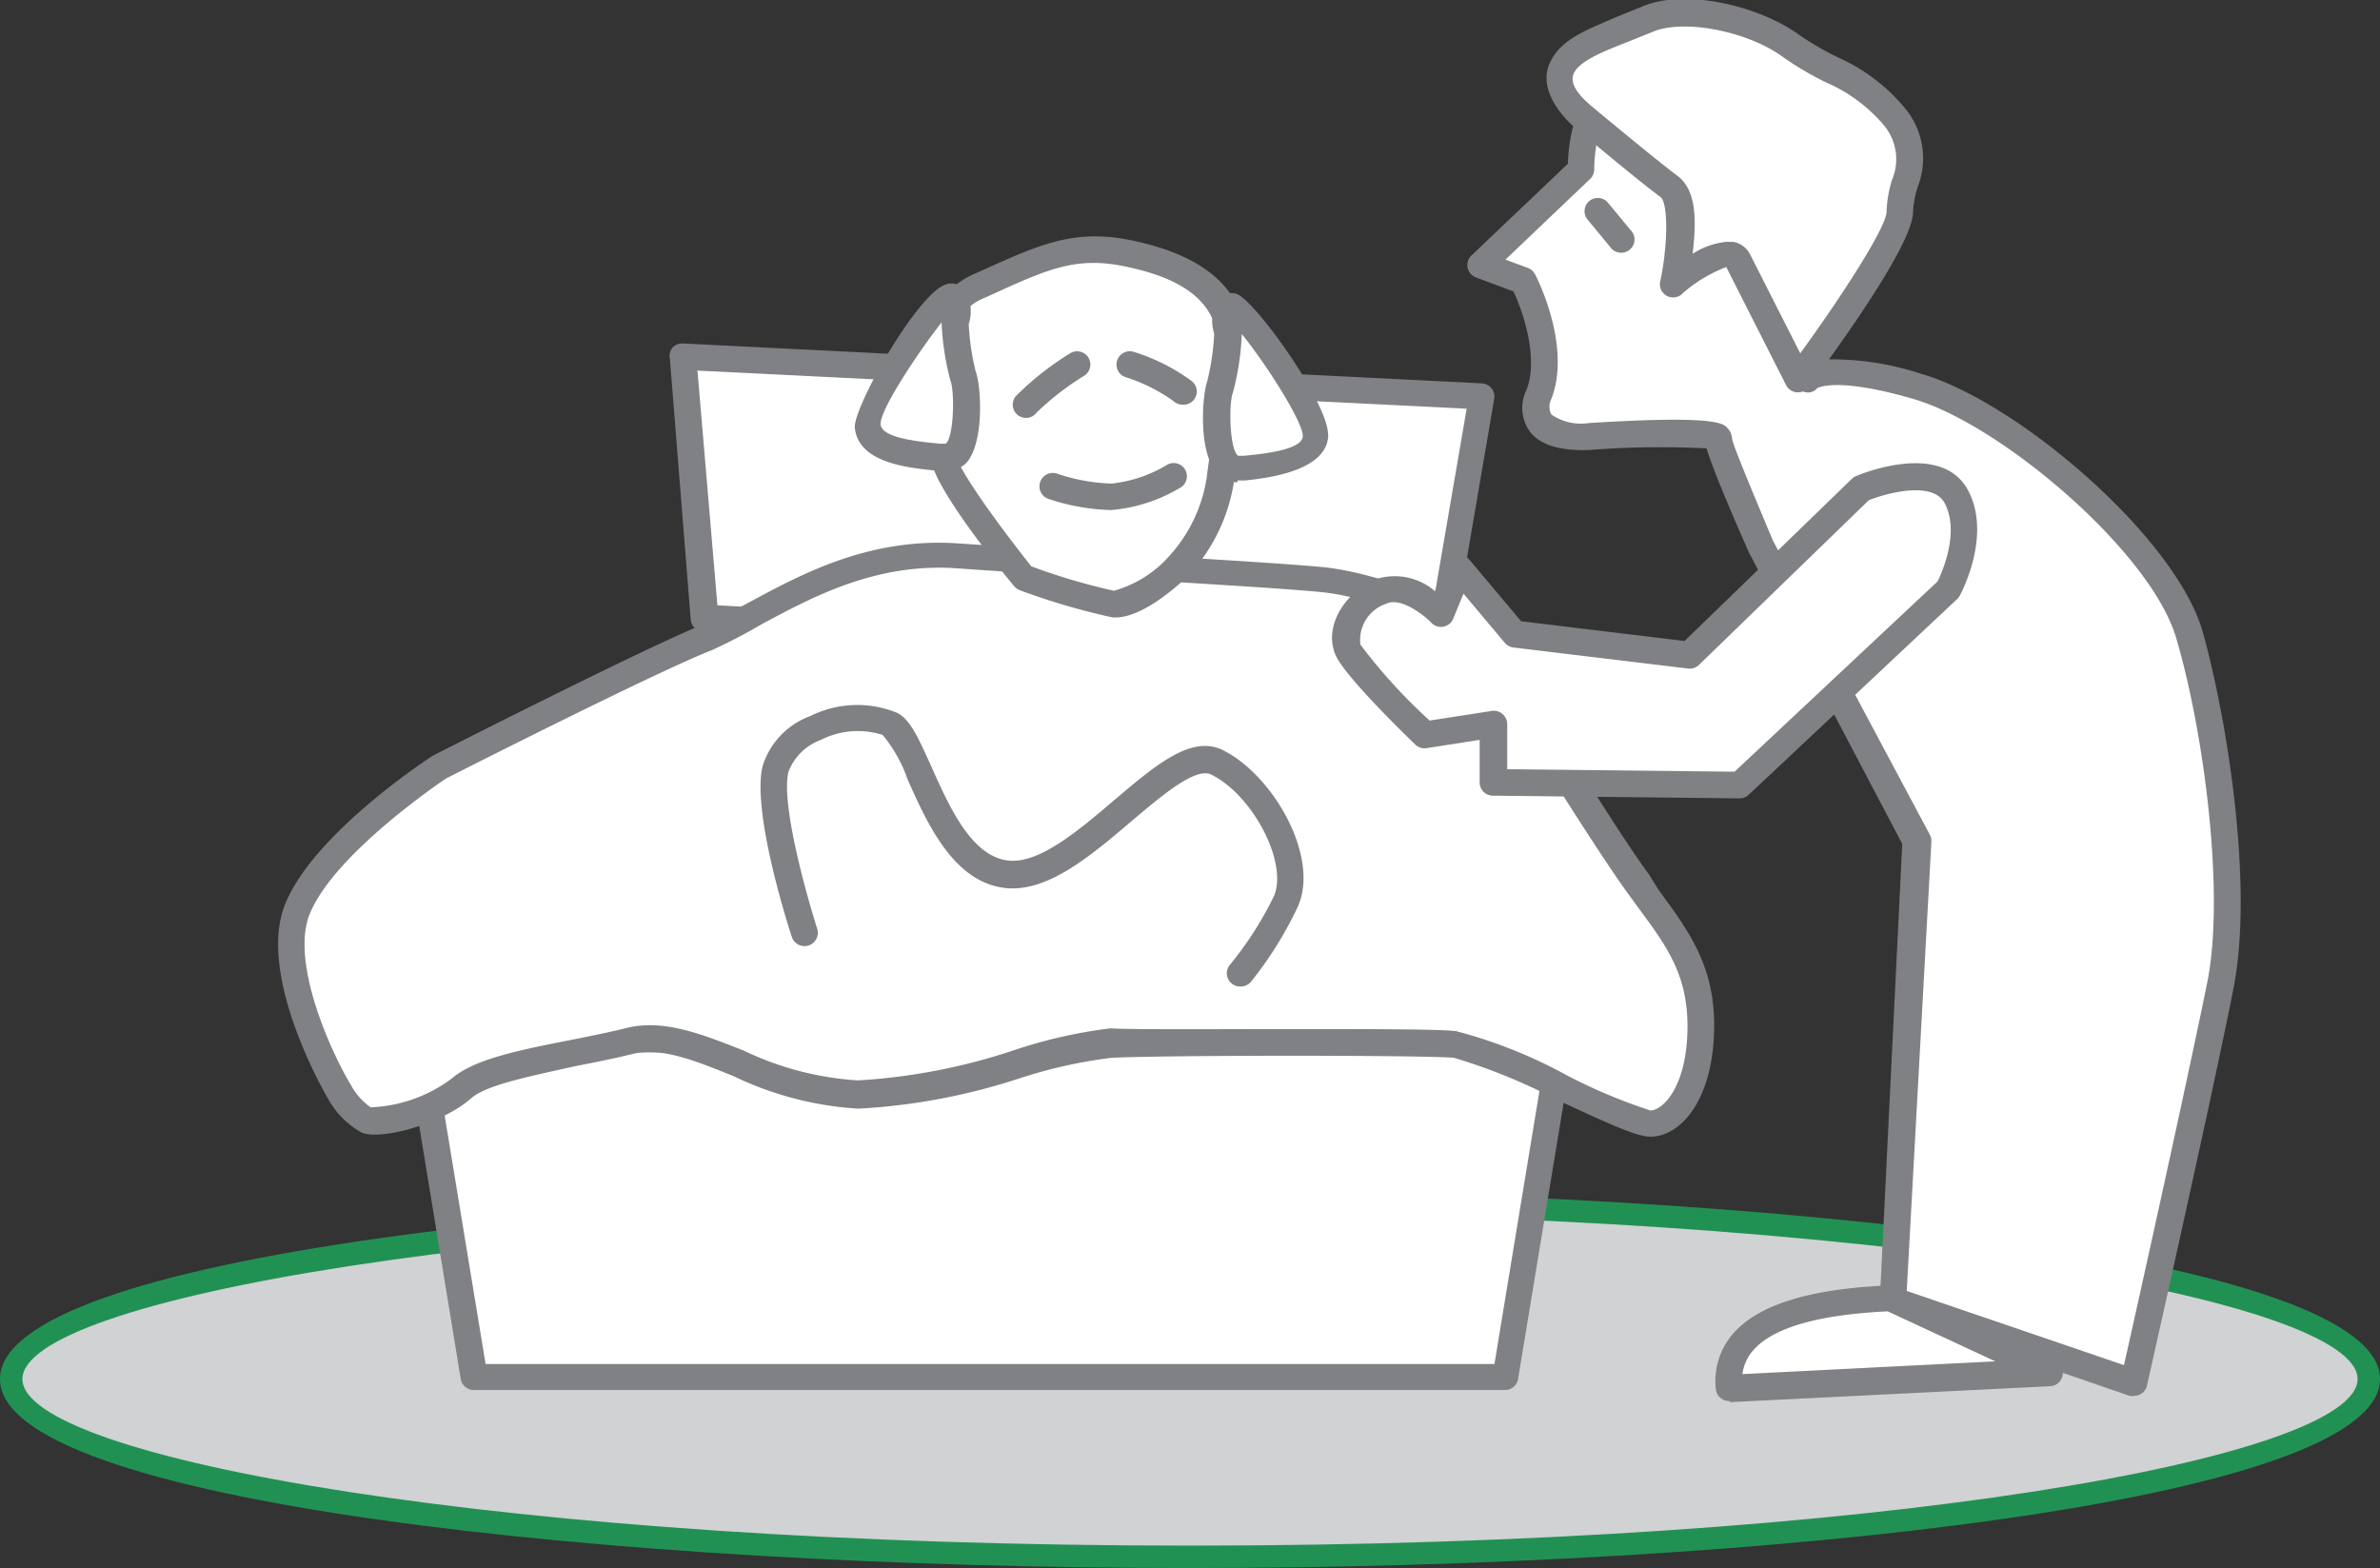 <?xml version="1.0" encoding="UTF-8"?> <svg xmlns="http://www.w3.org/2000/svg" id="Layer_1" data-name="Layer 1" viewBox="0 0 106.16 69.94"><rect x="0" y="0" width="106.16" height="69.94" fill="#333333" stroke="none"/><defs><style> .cls-1 { fill: #d0d2d3; } .cls-2 { fill: #219153; } .cls-3 { fill: #fff; fill-rule: evenodd; } .cls-4 { fill: #808184; } </style></defs><title>icon1</title><g><path class="cls-1" d="M53.08,69.44c29,0,52.58-3.55,52.58-7.93s-23.54-7.93-52.58-7.93S0.5,57.13.5,61.51,24,69.44,53.08,69.44"></path><path class="cls-2" d="M53.08,69.94C27.35,69.94,0,67,0,61.51s27.35-8.43,53.08-8.43,53.08,3,53.08,8.43S78.81,69.94,53.08,69.94Zm0-15.86C22.39,54.08,1,58,1,61.51s21.39,7.43,52.08,7.43,52.08-3.92,52.08-7.43S83.77,54.08,53.08,54.08Z"></path></g><polygon class="cls-3" points="31.41 27.59 30.47 15.91 66.07 17.69 64.07 29.35 31.41 27.59"></polygon><path class="cls-4" d="M64.07,29.94h0L31.37,28.18a0.59,0.59,0,0,1-.56-0.54L29.88,16A0.59,0.59,0,0,1,30,15.5a0.61,0.61,0,0,1,.46-0.18L66.1,17.1a0.59,0.59,0,0,1,.55.69l-2,11.66A0.59,0.59,0,0,1,64.07,29.94ZM32,27l31.62,1.71,1.8-10.48L31.11,16.53Z"></path><polygon class="cls-3" points="21.16 61.43 18.67 46.34 69.62 46.34 67.13 61.43 21.16 61.43"></polygon><g><path class="cls-4" d="M67.13,62h-46a0.59,0.59,0,0,1-.58-0.5L18.08,46.44a0.59,0.59,0,0,1,.58-0.69H69.62a0.59,0.59,0,0,1,.58.69L67.71,61.53A0.59,0.59,0,0,1,67.13,62ZM21.66,60.84h45l2.29-13.9H19.37Z"></path><path class="cls-3" d="M15.14,48.69s-3.06-5.19-1.88-8.13,6.37-6.37,6.37-6.37,9.28-4.72,11.89-5.78,6.13-4,11.21-3.64S56.62,25.59,59,25.83s6.37,1.76,7.19,2.94S71.5,37.27,73,39.39s2.84,3.55,2.84,6.37-1.2,4.35-2.25,4.35-7.19-3.41-8.72-3.53-12.72-.12-15.32,0-7.29,2.27-11.28,2.27S31,45.75,28.12,46.46s-6.35,1.06-7.54,2.12S16.91,50.22,16.32,50a3.51,3.51,0,0,1-1.17-1.29"></path><path class="cls-4" d="M73.61,50.7c-0.61,0-1.91-.6-4.17-1.65a25.78,25.78,0,0,0-4.59-1.87c-1.52-.12-12.64-0.12-15.25,0a21.53,21.53,0,0,0-4.1.91,27.78,27.78,0,0,1-7.21,1.36A14.87,14.87,0,0,1,32.72,48c-1.71-.69-3.18-1.29-4.46-1-0.84.21-1.75,0.39-2.63,0.56C23.69,48,21.69,48.38,21,49c-1.28,1.13-4,1.87-4.86,1.52A3.81,3.81,0,0,1,14.63,49c-0.18-.3-3.17-5.5-1.92-8.65s6.37-6.5,6.59-6.64c0.44-.23,9.4-4.78,12-5.83a22.91,22.91,0,0,0,2.09-1c2.41-1.3,5.41-2.92,9.38-2.64,2.07,0.14,4.77.31,7.4,0.47,3.84,0.23,7.47.45,8.88,0.59,2.29,0.23,6.61,1.74,7.62,3.19C67,28.9,67.86,30.26,69,32c1.62,2.57,3.64,5.78,4.55,7L74,39.72c1.32,1.79,2.46,3.34,2.46,6C76.46,49,75,50.7,73.61,50.7Zm-16-4.8c3.34,0,6.56,0,7.33.09a21.77,21.77,0,0,1,5,2,24.79,24.79,0,0,0,3.67,1.54c0.58,0,1.66-1.1,1.66-3.76,0-2.31-.93-3.58-2.23-5.33l-0.5-.69c-0.94-1.3-3-4.52-4.6-7.11C66.91,31,66,29.55,65.7,29.1c-0.67-1-4.46-2.46-6.76-2.69-1.39-.14-5-0.36-8.83-0.59-2.63-.16-5.34-0.32-7.41-0.47-3.63-.26-6.46,1.28-8.74,2.5A23.61,23.61,0,0,1,31.75,29C29.19,30,20,34.67,19.9,34.72h0s-5,3.33-6.09,6.06c-0.87,2.18,1,6.23,1.84,7.61h0a2.93,2.93,0,0,0,.88,1,6.44,6.44,0,0,0,3.64-1.3c1-.85,2.94-1.24,5.22-1.69,0.87-.17,1.75-0.35,2.57-0.55,1.66-.41,3.37.29,5.19,1a13.74,13.74,0,0,0,5.12,1.34,26.92,26.92,0,0,0,6.88-1.32,21.7,21.7,0,0,1,4.37-1C50.85,45.93,54.29,45.9,57.61,45.9Z"></path><path class="cls-4" d="M55.35,44a0.59,0.59,0,0,1-.46-1A15.76,15.76,0,0,0,56.81,40c0.67-1.45-.89-4.51-2.78-5.45-0.7-.35-2.21.94-3.55,2.07-1.8,1.53-3.67,3.12-5.52,3-2.39-.18-3.59-2.87-4.47-4.84a6.43,6.43,0,0,0-1.12-2,3.64,3.64,0,0,0-2.75.22,2.45,2.45,0,0,0-1.45,1.42c-0.35,1.42.81,5.52,1.28,7a0.59,0.59,0,1,1-1.13.37c-0.19-.57-1.8-5.63-1.3-7.63a3.48,3.48,0,0,1,2.12-2.22,4.7,4.7,0,0,1,3.79-.18C40.59,32,41,33,41.57,34.25c0.8,1.79,1.79,4,3.47,4.14,1.38,0.1,3.12-1.39,4.66-2.7,1.85-1.57,3.45-2.93,4.85-2.23,2.28,1.14,4.34,4.81,3.33,7a16.69,16.69,0,0,1-2.08,3.33A0.59,0.59,0,0,1,55.35,44Z"></path><path class="cls-3" d="M45.69,25.76s-3.25-3.91-3.57-5.29-1.42-6.36,1.48-7.67,4.31-2,6.83-1.48S54.93,13,55,15.54a31.31,31.31,0,0,1-.56,5.87,7.32,7.32,0,0,1-1.86,3.84c-0.56.55-2,1.77-2.91,1.69a32.23,32.23,0,0,1-4-1.18"></path><path class="cls-4" d="M49.76,27.54H49.63a30.47,30.47,0,0,1-4.13-1.21,0.59,0.59,0,0,1-.26-0.18c-0.34-.41-3.35-4.06-3.69-5.53C40.22,15,41.8,13,43.36,12.26l0.34-.15c2.74-1.24,4.25-1.93,6.87-1.37,3.31,0.71,5,2.27,5.05,4.78A21.37,21.37,0,0,1,55.26,20c-0.08.49-.16,1-0.21,1.43a7.94,7.94,0,0,1-2,4.2C52.81,25.87,51.08,27.54,49.76,27.54ZM46,25.26a28,28,0,0,0,3.69,1.09,5.18,5.18,0,0,0,2.44-1.52,6.72,6.72,0,0,0,1.69-3.49c0.06-.49.13-1,0.22-1.49a20,20,0,0,0,.34-4.29c-0.07-1.94-1.34-3.07-4.12-3.66-2.23-.48-3.46.07-6.13,1.29l-0.34.15c-2.2,1-1.67,4.81-1.15,7C42.91,21.22,44.82,23.77,46,25.26Z"></path><path class="cls-4" d="M45.79,18.64a0.59,0.59,0,0,1-.45-1,13.3,13.3,0,0,1,2.39-1.88,0.59,0.59,0,1,1,.63,1,12.38,12.38,0,0,0-2.12,1.64A0.59,0.59,0,0,1,45.79,18.64Z"></path><path class="cls-4" d="M52.75,18.05a0.59,0.59,0,0,1-.42-0.17,7.64,7.64,0,0,0-2.13-1.06,0.59,0.59,0,0,1,.39-1.12A8.73,8.73,0,0,1,53.16,17,0.59,0.59,0,0,1,52.75,18.05Z"></path><path class="cls-4" d="M49.57,22.75a9.48,9.48,0,0,1-2.81-.5,0.59,0.59,0,0,1,.4-1.12,8.39,8.39,0,0,0,2.41.44,6,6,0,0,0,2.51-.85,0.59,0.59,0,0,1,.62,1A7.17,7.17,0,0,1,49.57,22.75Z"></path><path class="cls-3" d="M42.62,14.38A12.6,12.6,0,0,0,43,16.75c0.24,0.59.35,3.76-.82,3.64s-3.31-.24-3.43-1.41,3.19-5.66,3.67-5.78,0.24,1.17.24,1.17"></path><path class="cls-4" d="M42.21,21H42.09l-0.25,0c-1.33-.13-3.55-0.34-3.71-1.92-0.09-.88,2.84-6.1,4.11-6.41a0.77,0.77,0,0,1,.72.18,1.77,1.77,0,0,1,.25,1.6,11,11,0,0,0,.31,2.12c0.23,0.57.4,3-.35,4A1.19,1.19,0,0,1,42.21,21ZM42,14.38c-1,1.27-2.77,3.91-2.72,4.55s1.87,0.78,2.64.86l0.26,0c0.36-.23.42-2.31,0.21-2.83A12,12,0,0,1,42,14.42S42,14.39,42,14.38Z"></path><path class="cls-3" d="M54.79,14.9a12.67,12.67,0,0,1-.35,2.37c-0.24.59-.35,3.76,0.82,3.64s3.31-.24,3.43-1.41S55.5,13.84,55,13.72s-0.24,1.17-.24,1.17"></path><path class="cls-4" d="M55.2,21.51a1.19,1.19,0,0,1-1-.51c-0.75-1-.57-3.38-0.35-4a11.11,11.11,0,0,0,.31-2.12,1.77,1.77,0,0,1,.25-1.6,0.76,0.76,0,0,1,.72-0.18c0.78,0.19,4.25,5,4.11,6.41s-2.38,1.79-3.71,1.92l-0.25,0H55.2Zm0.19-6.61s0,0,0,0A12,12,0,0,1,55,17.49c-0.21.52-.15,2.6,0.23,2.84l0.24,0c0.77-.07,2.58-0.25,2.64-0.85S56.43,16.17,55.39,14.9Z"></path><path class="cls-3" d="M95.18,61.66L84.44,58,85.49,37.5l-7-13.16a51,51,0,0,1-1.87-4.78c0-.47-5.76-0.11-5.76-0.11s-3.06.26-2.23-1.88-0.7-5.08-.7-5.08l-1.88-.7,4.47-4.25s-0.12-7.29,7.07-4.7,5.54,5.78,5.07,7.43-2,6.6-2,6.6,0.68-.82,4.82.35,11,7.05,12.15,11.07,2.23,11.31,1.41,15.56-3.88,17.81-3.88,17.81"></path><path class="cls-4" d="M95.18,62.26a0.59,0.59,0,0,1-.19,0L84.25,58.56a0.59,0.59,0,0,1-.4-0.59l1-20.33L78,24.62Q76.44,21.08,76.12,20a39.75,39.75,0,0,0-5.21.07c-0.19,0-2,.14-2.69-0.85a1.81,1.81,0,0,1-.13-1.83c0.55-1.43-.16-3.49-0.58-4.39l-1.66-.62a0.59,0.59,0,0,1-.2-1l4.29-4.08c0-.84.3-3.44,2.19-4.79,1.39-1,3.3-1.07,5.68-.21,7.2,2.59,6.13,6,5.56,7.78l-0.11.37c-0.33,1.17-1.21,4-1.68,5.58a12.62,12.62,0,0,1,4.1.64c4.2,1.19,11.3,7.2,12.56,11.47C99.33,32,100.52,39.41,99.64,44c-0.81,4.21-3.85,17.69-3.88,17.83A0.59,0.59,0,0,1,95.18,62.26ZM85.05,57.58l9.69,3.31c0.62-2.74,3-13.49,3.73-17.15,0.76-3.9-.14-11-1.4-15.28-1.13-3.86-7.86-9.56-11.74-10.67-3.44-1-4.26-.48-4.27-0.48a0.54,0.54,0,0,1-.71.11,0.62,0.62,0,0,1-.25-0.73s1.53-5,2-6.59l0.12-.4c0.52-1.63,1.3-4.1-4.83-6.3-2-.71-3.53-0.69-4.58.06-1.72,1.22-1.7,4-1.7,4.08a0.59,0.59,0,0,1-.18.44l-3.78,3.6,1,0.37a0.59,0.59,0,0,1,.32.28c0.07,0.13,1.64,3.2.73,5.56a0.75,0.75,0,0,0,0,.7,2.32,2.32,0,0,0,1.66.38c5.58-.35,6,0,6.19.22a0.74,0.74,0,0,1,.21.48c0.05,0.33,1,2.58,1.82,4.54l7,13.12a0.59,0.59,0,0,1,.07.31Zm-9-38a0.54,0.54,0,0,0,0,.1A0.64,0.64,0,0,1,76,19.57Z"></path><path class="cls-3" d="M83,21.81l-7.66,7.43-7.8-.94L65.1,25.35l-0.82,2s-1.51-1.53-2.7-.94A2.23,2.23,0,0,0,60.14,29a29.43,29.43,0,0,0,3.43,3.78l3.06-.47V34.9L77.6,35,86.9,26.3s1.29-2.37.35-4.14S83,21.81,83,21.81"></path><path class="cls-4" d="M77.6,35.61h0l-11-.12A0.59,0.59,0,0,1,66,34.9V33l-2.37.37a0.58,0.58,0,0,1-.5-0.16c-0.53-.51-3.18-3.09-3.56-4-0.5-1.16.25-2.63,1.72-3.35a2.75,2.75,0,0,1,2.72.51l0.52-1.26a0.59,0.59,0,0,1,1-.16l2.32,2.76,7.29,0.88,7.46-7.23a0.6,0.6,0,0,1,.18-0.12c0.16-.07,3.8-1.6,5,0.62,1.08,2-.3,4.59-0.36,4.7a0.6,0.6,0,0,1-.11.15L78,35.45A0.59,0.59,0,0,1,77.6,35.61Zm-10.38-1.3,10.15,0.11,9.06-8.49c0.19-.4,1-2.2.31-3.49-0.53-1-2.57-.45-3.38-0.13l-7.58,7.35a0.59,0.59,0,0,1-.48.16l-7.8-.94a0.59,0.59,0,0,1-.38-0.21l-1.84-2.19-0.45,1.09a0.59,0.59,0,0,1-1,.19c-0.31-.32-1.36-1.15-2-0.83a1.7,1.7,0,0,0-1.15,1.82,24.29,24.29,0,0,0,3.09,3.39l2.77-.43a0.58,0.58,0,0,1,.48.14,0.59,0.59,0,0,1,.21.45v2Z"></path><path class="cls-3" d="M91.39,61.19l-14.27.71q-0.34-3.7,7.19-4Z"></path><path class="cls-4" d="M77.13,62.49A0.59,0.59,0,0,1,76.54,62a3.22,3.22,0,0,1,.77-2.52c1.13-1.29,3.41-2,7-2.15a0.53,0.53,0,0,1,.28.06l7.07,3.31a0.59,0.59,0,0,1-.22,1.13l-14.26.71h0Zm7.07-4c-3.1.15-5.12,0.73-6,1.74a2,2,0,0,0-.48,1.06L89,60.72Z"></path><path class="cls-3" d="M70.58,5.17s2.91,2.42,3.88,3.15,0.24,4.29.24,4.29,2.35-1.94,2.84-1S80.2,16.9,80.2,16.9s4.53-6.06,4.53-7.44,1.14-2.59-.24-4.29S81.65,3.3,80,2.09,75.18,0.15,73.48.88,70.16,2,69.68,3s0.9,2.18.9,2.18"></path><path class="cls-4" d="M80.2,17.5H80.15a0.59,0.59,0,0,1-.48-0.32S77.49,12.88,77,11.91h0a6.46,6.46,0,0,0-1.93,1.16,0.59,0.59,0,0,1-1-.58c0.34-1.67.33-3.44,0-3.7-1-.73-3.78-3.07-3.9-3.17h0c-0.18-.15-1.71-1.55-1-2.89,0.48-1,1.66-1.42,3-2l1.09-.44c1.94-.83,5.27,0,7,1.27a13.22,13.22,0,0,0,1.72,1A8.22,8.22,0,0,1,84.95,4.8a3.5,3.5,0,0,1,.58,3.56,4.43,4.43,0,0,0-.2,1.1c0,1.47-3.56,6.34-4.65,7.8A0.59,0.59,0,0,1,80.2,17.5Zm-3.13-6.71,0.26,0a1.06,1.06,0,0,1,.74.57l2.23,4.4c1.94-2.67,3.85-5.65,3.85-6.32a5.4,5.4,0,0,1,.24-1.41A2.36,2.36,0,0,0,84,5.55a7.06,7.06,0,0,0-2.56-1.88,14.15,14.15,0,0,1-1.86-1.09C78,1.39,75.09.83,73.72,1.42l-1.12.45c-1.09.43-2.11,0.83-2.39,1.38s0.43,1.18.76,1.47c0.16,0.13,2.92,2.43,3.85,3.12s0.82,2.22.68,3.48A3.41,3.41,0,0,1,77.07,10.78Z"></path><path class="cls-4" d="M72.27,11.27A0.59,0.59,0,0,1,71.81,11l-1-1.21a0.59,0.59,0,0,1,.92-0.74l1,1.21A0.59,0.59,0,0,1,72.27,11.27Z"></path></g></svg> 
